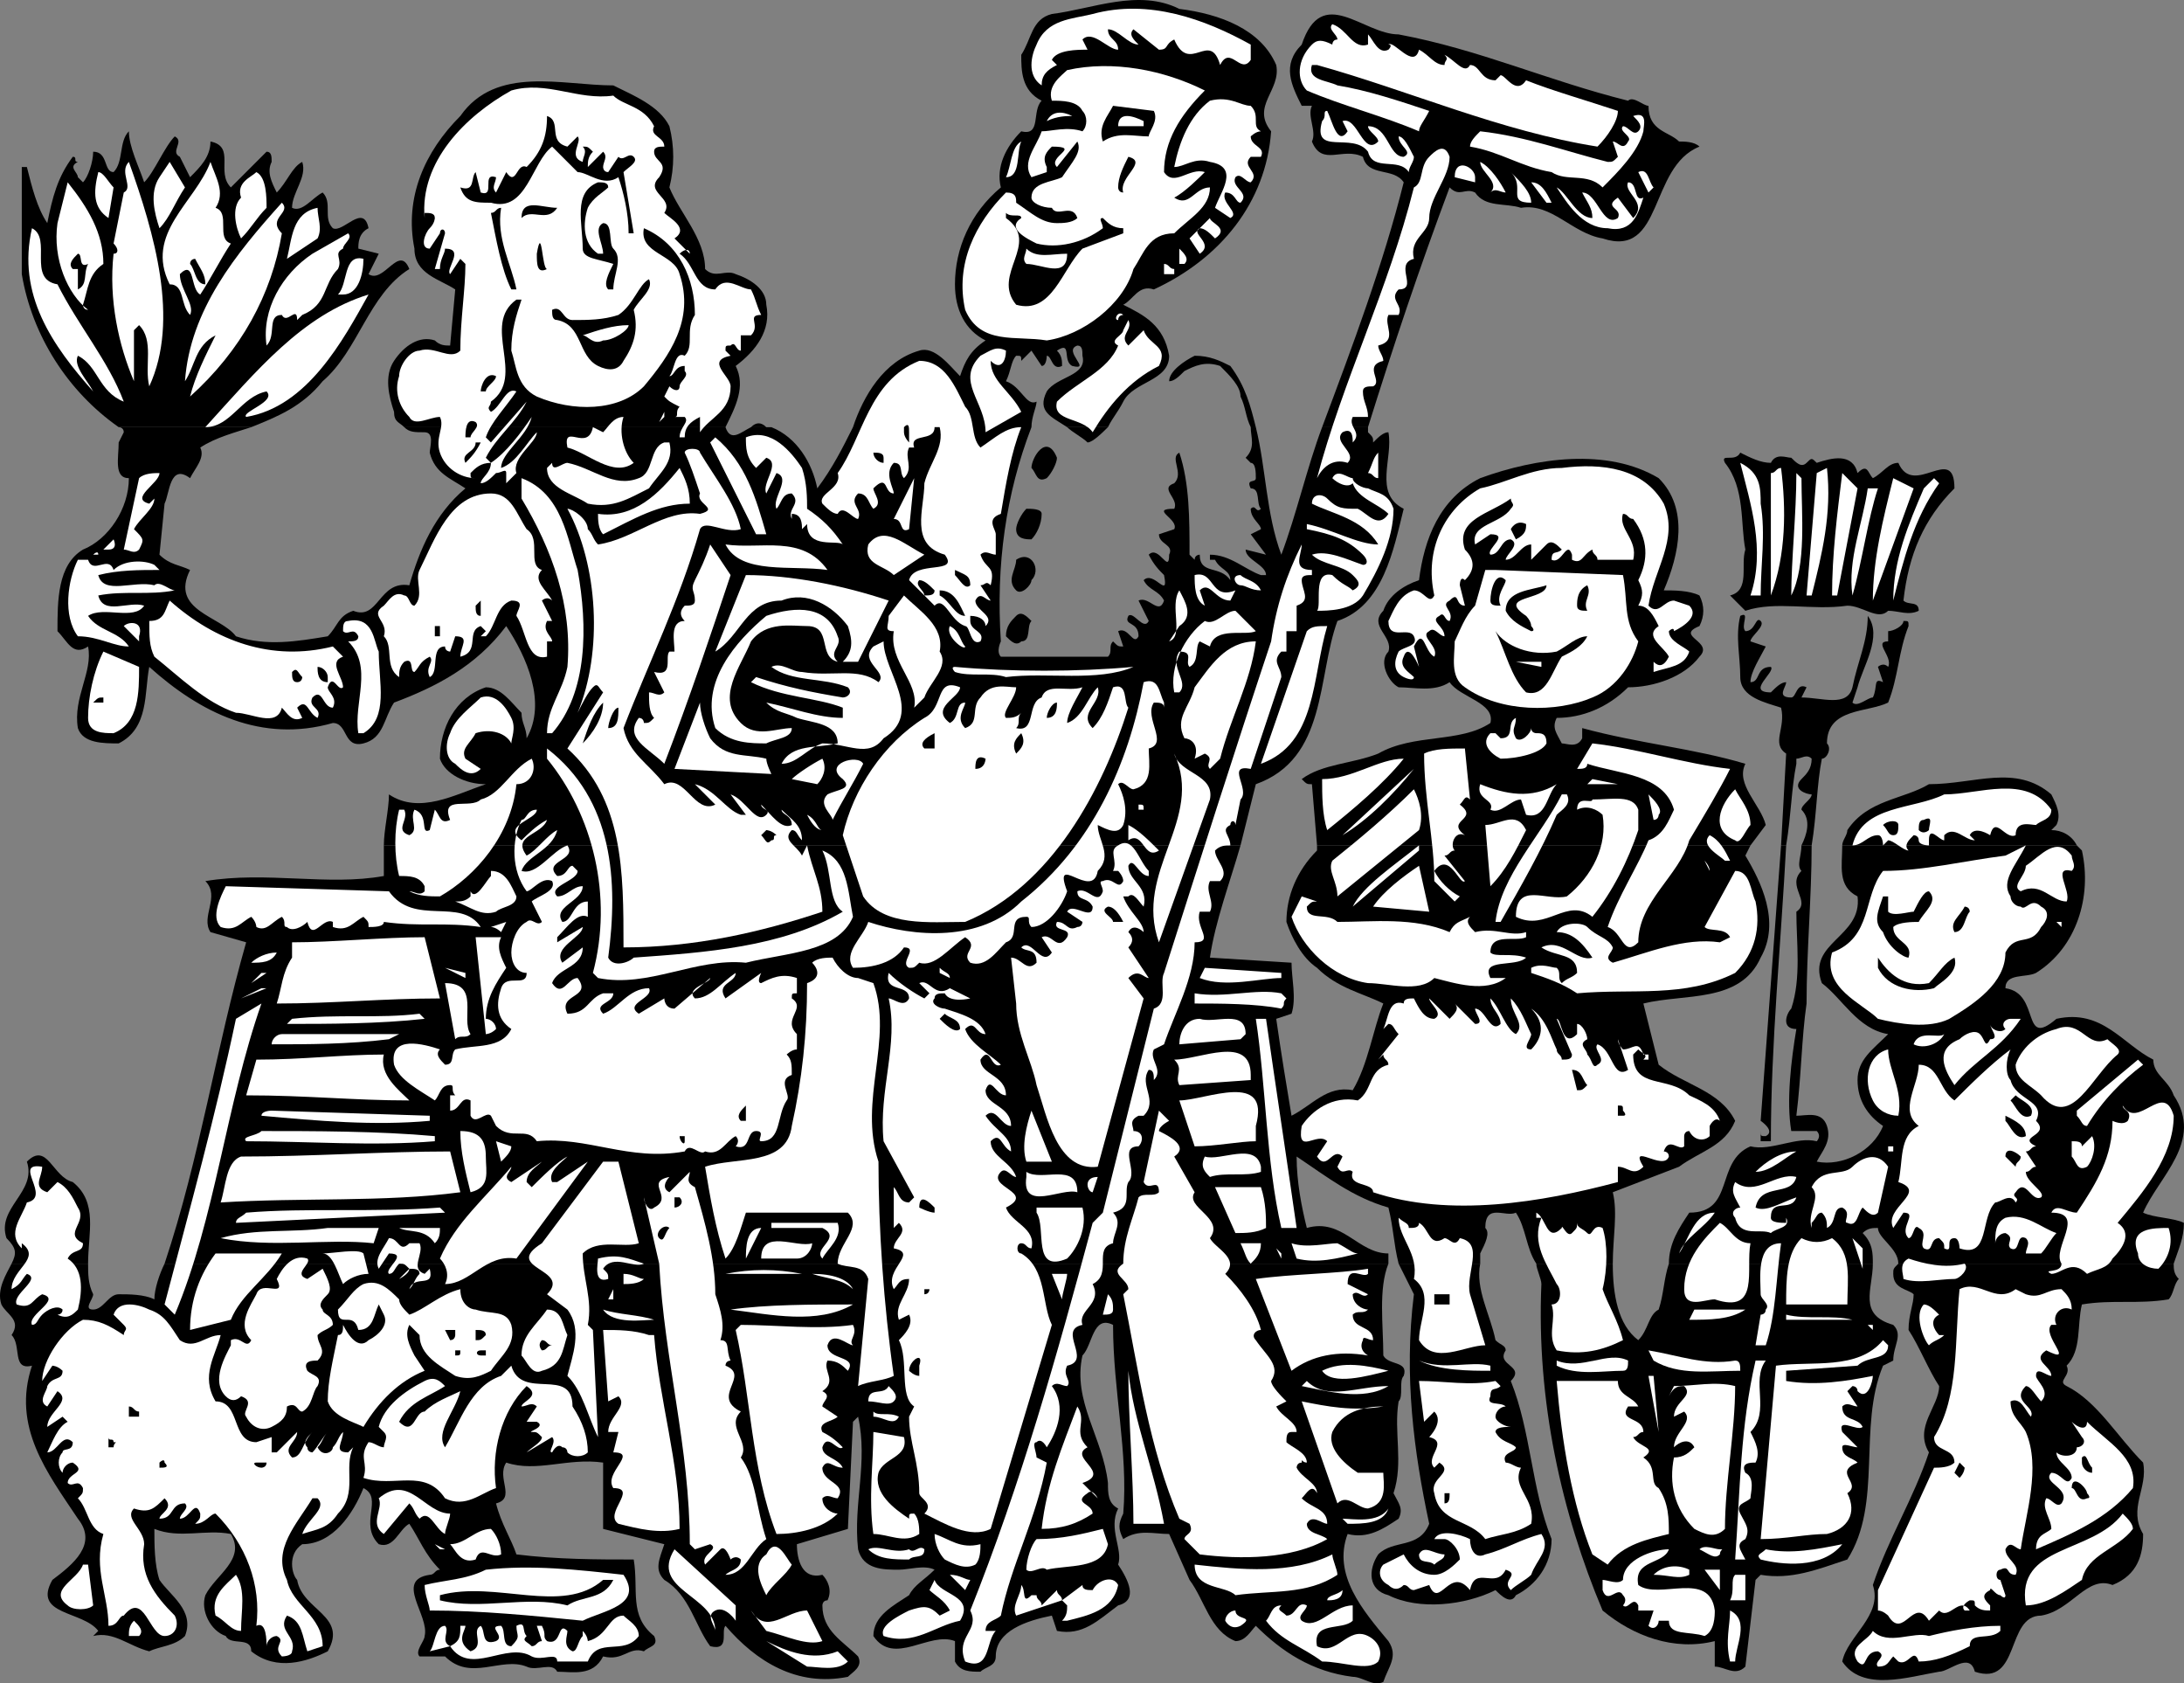 <svg xmlns="http://www.w3.org/2000/svg" width="428.291" height="330.023" version="1.2"><rect width="100%" height="100%" fill="#808080" stroke="none"/><g fill="none" stroke-linecap="square" stroke-linejoin="bevel" font-family="'Sans Serif'" font-size="12.5" font-weight="400"><path fill="#000" d="M272.273 247.743c-2 5-1 12-1 18 1 2 5 1 4 4-1 1 0 4-1 5-1 6 1 12-1 18 1 2 2 3 1 5-3 2-6 4-10 3-3 8 3 15 8 21 2 3 0 5-1 8-2 1-4-1-6-1-8-1-14-5-19-10-1 1-2 3-4 3-5-2-6-8-9-12l-4-9c-3 0-6-1-9 1-1-2-1-3 0-5 1-12-2-24-2-37-4-2-4 4-6 6-2 9 4 16 5 25 0 2 0 4 2 5-2 4 1 8 0 11 2 3 4 7 0 8-4 3-7 6-12 5l-1-3c-5 1-11 3-11 8 0 2-2 2-3 3-2 0-4 0-5-2v-4c-5-2-12 5-16-1 0-4 4-6 7-8 1-2 3-3 5-5-2-1-5 0-7 0-3 0-7 0-8-4-1-9 2-17 0-26l-1 1-1 21-10 3c0 3 1 7 5 6 1 1 2 3 1 5-1 0-1 1-1 1 0 5 4 7 7 10 1 2-1 3-2 4-10 2-18-3-24-10-1 1 1 5-3 4-3-4-4-10-9-13-2-2-1-4 0-7l-12-3v-13c-7-1-13 2-19 0-2 3 2 7-2 8 1 4 3 7 4 10 8 1 16 1 23 1 1 6-1 11 4 15 1 2-1 2-2 3-3-1-4 2-8 1-2 4-6 3-9 3-1-2-4 0-6-1-5-2-11 3-16-2h-5c-1-1 1-3 1-4 1-4-6-11 1-12 1 0 1-1 2-1-3-3-4-6-6-9-2 1-3 5-6 4-4-4 1-9-3-11-2 5-6 11-12 11-3 2-2 6-1 7 1 6 10 7 6 14-4 2-10 4-15 0 0-3-4-1-5-3-3-1-5-5-4-8 2-4 8-7 5-12-5-1-10 1-15-1 0 3 0 7 1 10 2 3 7 6 5 11-2 2-5 2-7 3-4-1-7-4-11-3l1-1c-3-4-13-3-9-10 4-3 9-7 5-12-6-9-13-18-9-30-4 1-2-4-4-6 2-3-1-4-2-6-1-3 1-6 2-8h15c0 2 0 4 1 6 0 1-2 3 0 3s3-3 5-3 5 0 7 1c0-2 1-5 2-7h240"/><path fill="#000" d="M290.273 247.743c-1 5 2 10 3 15 1 1 2 1 2 2-2 3 4 3 1 6 4 10 4 21 8 31 0 5-3 9-7 11-1 2-3 0-4-1-6 3-15 4-21 1-4-1-4-5-2-8 3-3 8-1 10-6-3-14-5-29-3-45l-3-6h16m77 0c0 5-3 10 4 12 2 2 0 4 0 7l-2 1c-5 12 0 27-7 38-6 2-11 4-17 3l-1 1-2 17c-2 2-4 0-6 0v-5c-8 2-16-1-22-6-8-19-13-41-12-64 0-1-1-3-1-4h15c0 6 1 12 5 15 2-2 2-5 4-6 1-3 1-6 2-9h40"/><path fill="#000" d="M426.273 247.743c0 1 0 2 1 3-1 1-1 3-2 4-6 1-11 0-17 1-1 4 0 9-3 12 1 2-2 3 0 4 6 3 10 10 15 15 1 5-3 9 0 14 0 4-1 8-6 10-5-2-8 5-14 6-7 0-4 14-13 11-1-4-5 0-7 0-6 1-15 4-19-2 1-5 8-9 6-15 3-9 8-17 11-26-3-5 2-9 2-13-2-3-4-8-6-11 0-3 1-5 1-7-1-1-4-1-4-4 0-1 0-1 1-2h54m-424 0c1-2 1-3-1-5-2-6 6-9 4-15 4-4 5 3 9 4 5 4 3 10 3 16h-15m30 0c7-21 10-42 16-63l-7-2c-2-3 2-7-1-10 12-2 24 1 35-1v-6h168c-2 7-5 15-6 22l16 1c0 3 1 7 0 10l-3 1c1 7 2 13 3 19 4-2 7-6 12-5 3-5 4-12 6-17-4-2-9-3-13-7-3-2-5-6-6-9 0-5 2-10 6-14v-1h85l-1 2c3 5 7 13 3 20-4 9-15 7-23 9l3 12c5 4 12 5 15 11-2 5-7 6-11 9l-13 5c1 4 0 9 0 14h-15c-2-3-2-7-4-10-2 1-6-2-6 3 1 1 0 3-1 5v2h-16c-1-4-1-7-2-11-7-2-12-6-18-10 0 5 1 10 2 14 7-2 10 5 16 5v2h-240"/><path fill="#000" d="M327.273 247.743c0-4 2-7 4-10 9 0 5-10 12-13 4 1 9-2 13-1 0 0 1-1 0-2h-5c-1-6 0-14 1-20-3 0-2-3-1-4 2-6 1-13 1-19 3-2-2-5 1-8-1-1 0-3 0-5h2c0 10-1 21-1 31-1 7-1 14-2 22 2 0 5-1 6 2s-1 5-2 7c5 1 11-2 13-7-3-2-5-5-5-9s3-6 6-9c-6-1-9-7-13-10-3-8 8-9 7-17-4-2-3-6-3-10h46l1 1c2 9-1 19-9 24-2 1-6 0-6 3 7 1 3 12 10 6 9-2 13 5 19 8 0 3 3 4 4 7 6 9-3 16-6 23 2 1 6 1 8 2 0 3-1 5-2 8h-54c0-3-4-5-4-7-1 0-2 0-3 1 2 2 2 4 2 6h-40"/><path fill="#000" d="M350.273 165.743c-1 19-3 39-3 58h-2v-2c0 1 0 1 1 1 2-1-1-3-1-3l4-54h1m-327-82c-10-7-17-18-19-30v-21h1c1 4 2 8 4 11 1-5 2-9 5-13 1 0 0 1 1 1-2 1 0 2 0 3l1 1c1-1 2-4 2-6 3 0 2 4 4 4 2-2 1-6 3-8 0 3 2 7 3 10 2-2 4-7 6-9 2 1-1 3 1 4l2 4c2-2 4-4 4-7 5 1 1 6 4 9l7-7c1 0 1 1 1 2-1 2 0 4 1 6 2-2 3-5 5-6 1 3-2 6-2 9 2 1 4-2 6-3 2 2 0 5 2 7 2 1 6-5 7 0-2 1-2 3-2 4l4 1-2 4c3 2 6-6 8-1-8 5-10 16-17 22-4 5-9 7-14 9h-26"/><path fill="#000" d="M79.273 83.743c-1-1-2-1-2-3-1-3-2-7 0-10s5-5 8-4c1 1 2 1 3 1l1-11c-3-2-8-3-8-8-2-10 2-19 9-26 7-10 20-6 30-6 4 2 9 4 11 8 1 4 1 8 0 12 2 5 7 10 7 16 2 2 4 0 6 1 3 1 6 3 6 6 1 5-2 9-6 12 2 4 0 8-2 12h-63m68 0c1-1 2-1 3 0h1-4m20 0c2-6 6-13 13-15 3-1 6 3 8 5 1-3 2-5 5-7-4-2-6-6-6-11 0-7 3-14 9-19-1-4 1-8 4-11 4 1 2-4 4-6-4-2-4-6-4-9 2-3 2-7 6-8 8-1 17-5 25-1 8 1 16 4 19 11 1 5-5 8-1 13-1 14-10 25-23 31-3-1-4 2-6 3 4 2 8 4 9 10 0 5-7 5-9 9-1 2-2 3-3 5h-8c-3-2-6-3-4-7 2-3 8-3 7-7 0-1 0-2-1-2-3 1 3 5-1 4-2-1 0-5-3-3 1 1 1 2 1 3-2 1-2-2-3-2 0 0 0 2-1 2l-2-3-2 2c0-1 0-1-1-1-1 1-1 3-2 5 3 1 4 5 6 4 0 1-1 3-1 5h-35m78 0c-1-2-1-4-2-6 0-2-2-4-4-6-3-1-5 0-7 1-1 1-2 2-3 2 0-2 3-4 5-5 3 0 5 1 7 2 3 4 4 8 5 12h-1m14 0c6-16 12-32 16-48-2-3-7-1-8-5-4-2-8 2-10-3 1-2-1-5 0-7h-2c-2-4-4-8 0-12 4-12 12-2 19-2 16 3 29 9 45 13 1-1 3 1 4 1 0 5 4 5 6 7 1 0 3 0 4 1-10 4-7 22-19 18-6-1-10-7-16-6-3-1-7 0-9-3-2-1-3 1-5-1-6 16-11 31-16 47h-9m9 0v1c1 1 1 1 1 2 1-1 2-2 3-2 1 5-3 12 3 15-2 8-4 19-13 22-4 11-2 27-16 32l-3 12h-168c0-3 1-7 1-10 6 4 13 0 19-2-4 0-8-2-9-5 0-6 3-12 9-14 3 0 5 3 7 5 0 2 1 3 1 5 4-7 0-16-4-22-6 8-14 12-22 15-2 3-2 7-6 8s-3-4-6-4c-14 4-26-2-36-11-1 5 0 12-6 15-3 0-7 0-8-3-1-6 3-11 2-16-3 2-4-1-6-3 0-6 0-13 5-16 5-2 9-8 9-14-3 0-2-4-2-7l1-2c0-1-1-1-1-1h26c-3 1-7 2-10 4 1 2-1 4-2 6-4-3-4 3-5 5l-1 10c2 2 4 2 6 3-4 8 6 9 9 13 6 2 12 1 18 0 2-2 2-4 5-5 5 2 5-6 11-5 2-7 5-14 11-19-3-2-6-3-7-7 0-1 1-4-1-4s-3 0-4-1h63c1 3 3 1 5 0h4c5 2 8 7 9 12 3-4 5-8 7-12h35c-5 13-7 27-6 42 0 0-1 2 0 3h21c1-1 0-2 1-3 1 1 1 1 2 1l-1-3c2-1 3 3 4 1 0-3-3-2-2-4 1-1 3 3 4 1l-2-4c2-1 4 3 5 0-1-2-3-2-4-4 2-2 5 4 4-1-1-1-2-2-3-4 2-2 4 4 4 0 1-2-2-2-2-4l3-1c1-2-5-4 0-4 1-2-3-4 0-5 2-2-1-5 1-6 2 6 2 13 2 20l1 1c0-1 1-1 1-1 0 4 4 2 6 5 0-2-2-2-3-4h-1v-1c4 0 7 3 10 4h1c0-2-4-3-4-5l4 1-3-4 2-1c0-1-2-2-2-4 1-1 1 1 2 0-1-1 0-4-2-4-1-2 1-1 1-2s0-3-1-3l-1-1c2-2 1-4 1-6h1c2 8 2 17 5 25 3-8 5-17 8-25h9"/><path fill="#000" d="M217.273 83.743c-1 1-3 3-4 3-1-1-3-2-4-3h8m41 82-1-12c-1 0-1 0-2-1 4-3 10-3 15-5 7-4 16-2 22-6 1-4-6-5-8-8-3 2-7 1-10 1-2-1-4-5-2-7 1-3-4-5-1-8 1-3 4-5 7-6 1-8 4-16 12-20 11-4 25-6 35 0 6 6 4 15 1 22 2 0 5 0 7 1 1 2 1 4 0 6-5 2 3 3 0 6-3 4-9 6-14 6-4 4-9 6-14 6-1 2 0 3 1 5 1 0 3 1 4-1v-2c11 3 22 4 32 7-2 4 3 8 4 12l-3 4h-85m91 0 1-18c-3-2 0-5-1-9-3-1-8-2-8-6s-1-8 0-12c2-1 0 2 1 3 2 0 2-3 3-2s-2 3-2 4l3 1c-1 2-3 5-3 7 2 0 1-3 4-3 1 1-5 5 0 5 1-1 2-2 3-2 0 1-2 3 1 3 1 0 1-3 3-2l-1 2c4 0 9 2 10-2 1-5 3-9 3-14 3 4-1 10-2 14l-1 3c1 1 3-1 4-1 1-2 0-4 2-3l-1-3s1-1 2 0c1-2-3-5 0-5v-2c1 0 3-1 3-2 1 0 1 0 1 1-2 5-2 10-4 15-4 2-12 1-12 8 1 1 0 3-1 3-1 5-1 11-2 17h-2c1-2 2-5 0-7 0-1 2-2 2-3-1 0-4-1-2-3 1-1 2-2 2-4-1-1-2 0-3 0v1c-1 5-1 10-2 16h-1m12 0c0-1 1-2 1-3 4-6 11-6 16-9 9 0 17-4 24 2 1 2 2 4 1 6l-1 1c2 0 4 1 5 3h-46"/><path fill="#fff" d="M245.273 8.743v3c-2 3-4-3-6 1-2-7-6 2-9-5-2 1-1 2-3 2l-5-4c-1 1 0 2 1 3-2 0-4-3-6-3 0 2 2 2 2 4-2 0-5-4-7-2l1 2c-2 0-6 0-7 2l1 1c-2 1-3 2-3 4-3-2-2-6-1-8 2-5 7-5 11-6 11-3 22 1 31 6m23 0v-2c1 1 2 4 4 3 0 0 1-1 0-1 1-1 5 5 6 1 2 1 3 3 5 3 0-1 1-1 0-2 2 1 4 4 5 2 2 0 2 3 5 3l1-1c1 0 3 4 5 1 5 2 12 4 18 6 0 2-2 5-4 7-19-3-37-11-55-16h-1c-1 3 3 3 5 4 6 1 12 3 18 5-1 2-2 3-2 4-7-3-15-5-22-8-2-2-2-6 1-9 1-1 2-1 4 0 0 0 0-1 1-1 0-1-2-2-1-3 3 1 4 5 7 4"/><path fill="#fff" d="M236.273 17.743c-5 5-8 10-8 16 2 3 5-1 8 0-1 1-4 4-6 5 3 2 4-2 7-2 0 4-4 6-7 9-5 0-6 4-8 7-2 7-10 13-17 14-6-1-13 1-16-6-2-9 2-17 8-23 2 0 2 1 2 2 3 2 5 4 8 4 1 0 3 0 4-1-1-3-4 0-5-2-2 0-4-1-4-2 0-3 4-3 6-4 2-3 4-5 3-7l-4 5c-2-2 5-4-1-4-1 1-2 2-1 4v1l-3 1c-2-3 1-6 2-9 2 0 5-1 8 0 1-1 1-3 0-4-1-2-4-2-6-2-1-3 2-5 3-6 9-2 19 0 27 4m-108 7c-1 2 2 2 2 4-1 0-2 0-2 1 0 2 3 2 1 5-3 3 3 4 1 7 1 1 5 3 2 5l3 3c0-1-1-1-2 0 3 2 3 7 7 7 2-3 5 0 7 0 1 2 1 3 2 5-3 0 0 2-2 4h-2v3c-1 0-1-2-2-1-1 0-1 0-1 1l1 1c-5 1 0 4 0 6 0 5-4 6-6 9v-3c-2 1-3 2-3 4h-1c0-2 2-3 1-4h-2c1 0 0-1 1-2-2-1-2-1-3-2l1-2c1 1 2 1 2 0s2-2 1-3v-1c-2 0-2 2-3 2 1-1 1-5 3-4 2-2 0-5 2-8 0-7-3-14-10-17-1 5 6 5 7 9 3 9-2 16-7 22-5 5-14 5-21 2-4-2-4-6-5-9 0-4 1-7 2-10h-1c-7 5 2 15-5 20 0 1-1 1 0 2 2-1 3-5 5-4-2 3-5 6-6 9l1 1 7-8c-2 4-6 7-8 11l1 1c3-2 6-6 8-9-1 4-6 7-6 10 3-1 5-5 7-7 0 2-5 5-4 8l-2 2v-2c0-1-1 0-2 0-1 1-2 2-3 2 0-1 2-2 2-4-2 0-3 1-4 2 0 1 0 1 1 1-3 0-6-2-7-5s1-5 0-7c-2 0-5 2-6 0-2-2-3-5-2-8 0-2 2-5 4-5 3-1 6 2 8 0 0-6 1-12 1-17l-1-1-2 3c-1-1 3-5-1-5 0 1-1 2-1 4h-1l2-7c0-1-1-1-1 0l-2 3c-2 0-1-3 0-4s1-2 1-2c0-1-1-1-2-1v1c-1-11 8-20 17-25 7-2 13 2 20 1 2 2 6 2 8 6"/><path fill="#fff" d="M245.273 20.743c2 2 0 4 2 5-1 0-2 1-2 1 0 2 3 2 2 4h-2c-2 2 2 3 0 5-1 0-2-2-3-1-1 2 3 3 1 5-1 0-1-2-3-2-1 2 3 4 1 5l-3-2c1-3 5-8-1-9-3-1-5 1-7 1 1-5 3-10 7-13 4-1 6 1 8 1"/><path fill="#000" d="M226.273 21.743c1 2-1 4-1 5-3 0-6-1-9 1-1-3 1-5 2-7l8 1"/><path fill="#fff" d="M210.273 22.743c-1 0-3 0-5 1 1-2 3-2 5-1m54 3-1-2c3-1 4 7 7 4 0-1-2-2-2-3 4 0 4 6 7 6 2-1-1-2-1-4 1 0 2 2 3 4 0 1-1 2-1 3-2-3-7 0-8-4-3-4-11 1-9-6 1-1 0-2 1-2 1 2 2 7 4 4m58 0c-1 4-5 8-8 11-3-3-7-1-10-3-6-1-10-4-16-5 0-1 1-2 2-3 9 1 17 4 25 6 1 0 1 0 2-1l-1-3c1 0 2 2 3 0 1-1-2-2-1-3 1 0 2 2 3 1s0-2-1-3c3-1 2 2 2 3"/><path fill="#000" d="m111.273 28.743 2-2c1 1-2 4 1 5 0-1 1-2 0-3 1 0 1 0 2 1-1 1-1 2-1 3l3-3c1 1 0 2 0 3 0 0 0 1 1 1l2-3c1 1 2-1 3 0s-1 2-2 3l2 12h-1c0-4-1-8-2-11-3 2-6-1-8-1l-5-5c-4 3-5 13-12 11-3 0-5 0-6-3 3 1 2-2 3-3l1 4c3 1 0-4 3-3 0 1-1 2 0 3l2-4c2 3 2-2 4-1 3-3 4-6 4-10 3 1 0 5 4 6"/><path fill="#fff" d="M224.273 24.743h-5c0-3 3-2 5-1v1m-24 3c-1 2 0 7-3 7 1-2 1-6 3-7m84 3c0 4-4 8-4 12 0 3-4 4-3 8-4 1 1 6-3 6-2 2 1 3 0 5h-2c-1 2 2 5-2 6 0 1 1 2 1 3-4 1 0 4-2 5-1 0-2 0-2 1 0 2 1 3 1 5h-3c-1 2 2 3 0 5 0-1 0-3-2-2-2 2 3 4 1 6-3-1-5 1-6 3 5-19 14-37 19-57 2-1 1-4 3-6 1-1 3-3 4 0"/><path fill="#000" d="M220.273 37.743c-1 0-1-1-1-1 0-2 1-4 2-6 4 1-2 4-1 7"/><path fill="#fff" d="M36.273 36.743c-2 3-3 6-5 8-1-3-2-7 0-10l2-3 3 5m259 1c-1 0-2-1-3 0 2-2-2-4-2-6 2 1 4 4 5 6m-266 38c-1-4 1-9-2-12l-1 1v10c-3-7-5-16-4-25 1 0 1-1 0-2l2-10c2-1-1-4 1-6 5 14 10 31 4 44"/><path fill="#fff" d="M42.273 40.743c3 1 0 6 3 7-2 3-4 7-6 10-2-1-1-7-4-4 0 3 3 6 2 8-2-2-1-6-4-6-5-10 5-16 8-24 1 3 3 6 1 9m247-6v1l-4-1c0-4 4-2 4 0m-237 6c-2 2-3 4-5 6-1-2-2-6 0-8-1-3 2-4 3-5 2 1 2 5 2 7m272-4-1 1-2-4c2-1 2 2 3 3m-302 0-1 6c-3-2-3-5-2-9 1 0 2 2 3 3m278 3c-5 0-1-3-4-6 2 2 4 4 4 6m-280 12c-3 2-3 5-4 8 0 0 0 1 1 1-4-3-7-10-6-17l2-8c4 5 7 10 7 16m284-12h-1l-3-4c2 0 3 2 4 4"/><path fill="#000" d="M119.273 36.743c-1 1-3 2-4 4-1 3-1 7 2 9h1c0-2-2-5 0-6 2 0 1 4 2 5 2 2 0 5 0 8h-1c-1-1 0-3 1-5-3-1-6-1-6-3 0-5-2-11 3-13 1 0 2 0 2 1"/><path fill="#fff" d="M322.273 38.743c-1 3-2 7-7 6-5 0-8-5-10-8 2 1 4 6 7 6 0-2-1-3-2-5 3 0 4 7 7 5 1-2-3-2 0-4l3 4c3-3-2-5-1-7 2 0 1 4 3 3m-267 7c-2 12-8 23-18 32 1-4 3-8 5-12-4 2-4 6-6 9 1-14 10-25 19-35 2 2-3 3 0 6"/><path fill="#000" d="M109.273 40.743c-2 3-5 0-7 2 0-4 4-2 7-2"/><path fill="#fff" d="M62.273 40.743c0 2 1 4 0 6l-6 4c1-4 1-9 6-10"/><path fill="#000" d="M98.273 40.743c-1 6 2 11 3 16h-1c-2-4-3-10-4-15 1 0 1-1 2-1m102 2c-3 2 1 4 3 5 4 1 9 0 13-3 0-1-1-2 0-2 1 1 2 2 4 2v1l-8 3c-4 4-6 13-13 11-5-6 5-12-2-17v-1c1 1 3 0 3 1"/><path fill="#fff" d="M238.273 46.743c-1-1-2-2-3-2-2 1 3 3 0 5l-2-3 4-4c0 1 4 2 1 4m-227 9c4 8 10 15 13 23-5-2-5-7-9-9-1 2 2 5 3 7-8-9-15-19-12-32 4 2-1 10 5 11m56-7c-2 1 0 2-1 4-3 3-2 7-7 9l-1 1c0-3-2 1-3-1-3 0-1 4-3 6-1-7 3-14 9-18l7-4c1 1-1 2-1 3"/><path fill="#000" d="M107.273 52.743c-2 1-2-1-2-3 1-6 1 3 2 3"/><path fill="#fff" d="M232.273 51.743h-1v-3c1 1 2 2 1 3m-23-2c0 5-5 2-8 2-1-1 0-2 0-3 2 2 5 1 8 1"/><path fill="#000" d="M17.273 51.743c-1 2 0 4-2 5v-4h-1c-1-1 0-2 1-3 1 0 0 3 2 2"/><path fill="#fff" d="M71.273 50.743c0 3-1 7-4 7h-1c2-2 1-8 5-7"/><path fill="#000" d="M40.273 55.743c-2 0-2-3-3-4 0-1 1-1 1-1 1 2 2 3 2 5"/><path fill="#fff" d="M230.273 52.743v1h-2v-2c1 0 1 1 2 1"/><path fill="#000" d="M127.273 54.743c1 2-2 4-3 6 1 4 0 7-2 10-1 2-3 2-5 1-4-2-3-8-8-9-1 0-1-1-1-2 2-1 2 2 4 2 3 0 6 0 9-1 3-2 4-6 6-7"/><path fill="#fff" d="M48.273 81.743c-1-1 6-3 4-5-5 1-7 7-12 7 10-11 19-22 32-26-5 9-12 22-24 24m-14-22v1-1m186 2s-1 0-1 1c-1 0 0-2 1-1m-97 2c0 1-3 3-5 3-2 1-3-1-4-1 3-1 6-2 9-2m98 4 3-3c1 3 5 3 3 7-6 3-10 8-13 13-2-3-8-2-7-6 4-4 10-6 12-11-2-1 1-2 1-3l1-2c1 2-2 3 0 5m-171-2v2-2m147 3c0 2-1 4-3 2 0 4 4 6 6 10l-7 4c0-6-6-10-1-15 2-1 3-2 5-1"/><path fill="#fff" d="M189.273 79.743c2 2 1 6 3 8 3-2 5-4 8-4-2 5-3 11-4 17-3 1-1 3-1 4v4c-1 0-2-1-3 0 1 3 3 2 2 6-1-1-1 0-2 0l2 3c-1 0-2-2-3 0 0 2 4 3 2 5 0-1-1-2-3-2v1c0 2 3 2 2 4-2 1-2-3-3-3-3-1-4-6-6-4l-5-5c1-4 10-1 7-5-7-2-4-9-4-14 1-4 4-7 3-11h-1c0 3-5 1-4 4h-1c-1 2 1 4-1 6-1-1 0-3-2-3-2 2 0 5 0 6-2 0-1-4-4-1 0 1 2 3 0 4-1-1-1-3-3-3-2 2 1 3 0 5-1 0-3-3-4-1-1 0-2-1-3-2-1-2 4-3 3-6 5-7 6-18 16-22 5 0 7 5 9 9"/><path fill="#000" d="M97.273 73.743c0 1-2 2-2 3h-1c0-1 1-4 3-3"/><path fill="#fff" d="m129.273 82.743 1-2v1l-1 1m-5 8c-4 3-9-2-13-3-1-5 4 1 5-4l2 1c1-1 2-3 4-3-1 3 0 7 2 9"/><path fill="#000" d="M93.273 82.743c1 1-1 2-1 3h-1c0-1 0-4 2-3m85 2v2s-1-1-1-2v-1c1-1 1 0 1 1"/><path fill="#fff" d="M157.273 91.743c1 3 1 6 1 8 3 2 5 4 7 7-1-1-7 1-7-4l-1 1c0-1 0-3-2-3v1c-1-2 2-3 0-5-2 0-2 2-3 3-1-2 3-6 0-7l-2 4c-1-2 3-6 0-7l-2 2c-2-2-2-4-2-6 5-2 9 3 11 6m-7 13h-2l-9-18 1-1c6 5 8 12 10 19m-19-18c1 4-2 6-4 9-4 2-7 4-12 3-3-2-8-3-8-7l1-1c0 2 2 0 3 0 5 1 9 5 14 3 3-1 2-6 5-7h1"/><path fill="#000" d="M94.273 86.743c-1 2-2 3-3 4-1-2 2-2 2-4h1m113 3c0 1-1 3-2 4-2 1-2-1-3-2 0-2 3-7 5-2"/><path fill="#fff" d="M137.273 88.743c3 5 7 10 8 15-3 1-7-2-8 0-4 14-10 26-15 39 1 5 5 7 8 11 4-2 6 6 10 4l-4-4c4 1 6 5 9 6h1l-3-4c3 1 5 6 7 4 1-1-1-1-1-2 2 2 4 5 6 4 0-2-2-2-2-3 2 2 4 3 4 6-1-1-1-2-2-2-2 2 1 3 2 5l1-2c1 5 3 8 3 13-12 4-25 7-39 7 0-15 0-29-11-39l7-11c-1-1-1-2-2-1s-2 3-3 5c5-12 4-29-2-40 1 0 4 2 4 4 1 1 1 2 2 3 7-1 13-7 20-6 4-1-1-2 0-4-1-3-2-6-3-8 0-1 3-1 3 0"/><path fill="#000" d="M173.273 89.743v1c-1 0-2-1-2-2 1 0 2 0 2 1"/><path fill="#fff" d="M270.273 93.743c-1 0-1-1-2-1 1-2 1-3 2-4v5"/><path fill="#000" d="M347.273 90.743c1-2 3-1 4-1 1 1 2 2 3 1s1-1 2 0c3-1 7-2 8 2 2-2 2 0 3 1 2-1 3-3 5-3 3 7 11-4 11 5-6 6-9 13-10 22 1 1 3 0 3 2-2 1-4 0-6 0-2 2-5-1-8-1-7 1-14-1-20 1l-3-3c4-1 2-6 3-9-1-5 0-12-4-17-1-2 2 0 3-2 2 1 4 2 6 2"/><path fill="#fff" d="M205.273 90.743v1-1m140 8c1 6 0 12 0 18h-2c3-9 0-18-2-26 4 2 4 5 4 8m-210 0c-6 0-11 3-17 6-1-1-1-3-1-4 7 1 12-4 16-9 1 2 2 4 2 7m191 0c3 7-2 13-3 20 2 2 3-1 5-1l3 1c2 2-1 4-3 5 0-1-1 0-1 0 0 2 3 3 4 4-1 3-4 3-7 4v-2c1 1 2 1 3-1-1-2-5-4-2-6-1-2-2-4-4-4 1-2 1-3 0-5 2-4 2-8-1-12-1 0-1-1-2-1-1 3 3 5 2 9h-7c0-1-1-1-1-2-2 1-2 3-4 2v-1c-1-3-2 2-4 1 0-2 1-1 2-2-1-1-2-2-3-1l-3 3v-3c-2 0-3 3-5 3 0-1 3-3 1-4-2 0-2 3-4 3-1-1 4-4 0-4l-3 2c-1-4 5-4 7-7 1-1 0-1 0-2-4 3-11 4-9 10 2 2 2 4 0 6-1-1-1 1-1 1l1 4c-2 0-1-3-3-1-2 1 1 2 0 4-1 0-1-2-2-1-2 1 1 2 1 4-1 0-2-2-3-1-2 1 2 3 1 5-2-1-2-6-4-2l1 4s-2-5-3-2c-1 2 1 3 2 4 0 1-2 0-2 0-2-1-2-3-1-5 1-1 4-1 3-3s-5 1-5-3c1-2 2-5 5-6 2 0 3 3 4 1-2-9 2-17 9-21 5-1 10-4 16-4 8-1 16 0 20 7m23-7c1 8 1 17-2 25v-24c1 0 1-1 2-1m6 25h-1l2-24 2-1c1 9-1 17-3 25m5 0h-1c0-8 1-16 2-24l3 3-4 21m-329-24c0 2-6 5-2 6l1-1c0 2-3 4-4 6 2 2 2 2 1 4-1 1-2 0-3 0l3-14c1-1 3-1 4-1m237 3c2 1 4 1 5 4 0 6-3 12-6 17-2 3-7 3-9 3 1-1-1-8 3-7 2 2 3 2 4 3 2-1 1-2 0-3-2-2-6-2-8-4 3-1 7 1 10 2 1 0 1-1 0-2-3-3-6-4-11-5v-1c5 1 10 4 14 4-3-5-9-6-13-8 0-2 2-2 3-1 2 2 3 2 6 2 2 1 4 4 6 1-2-2-6-3-7-6-1 1-3 0-4-1 1-2 3 0 4 0 0 1 2 2 3 2m85-2c0 7 1 17-2 23 0-7 1-16 1-24l1 1m-240 18c2 11 2 24-5 32h-1c0-5 3-8 4-13 1-12-3-23-9-33v-4c8 3 9 12 11 18m65-8c-2 1-1-2-3-2l4-8-1 10m189 14c0-8 2-16 4-24l4 2-8 22m13-23c-5 7-7 15-9 23 0-8 3-15 6-22l2-2 1 1m-12 1c-2 6-3 14-5 21-1-7 2-14 3-21h2"/><path fill="#fff" d="M103.273 103.743c3 2 0 7 3 8-2 2 1 4 2 6-1-1-2 0-2 0l2 4h-1c-1 2 1 3 1 4h-1v3c-4 1-4-5-6-8 0-1 2-3-1-3-3 1-3 5-5 7h-1l1-1-1-1c-3 1 0 5-4 6 0-2 2-4-1-4l-1 3s-1 0-1-1c-3 0-1 5-3 6-1-2 1-3 0-4-2 1-2 2-3 3-1 0 0-3-2-2-1 1-1 2-1 3-3-2-1-6-3-8 1-3-3-4 0-6 1-1 2-3 4-2 1 0 1 2 2 2 2-2 0-5 1-7 3-6 6-15 14-15 4 0 5 4 7 7"/><path fill="#000" d="M204.273 100.743c0 2-1 4-2 5-1 0-3 0-3-2 0-1 1-3 2-4 1 0 3 0 3 1m95 2c0 1 0 2-2 3l-1-2s1-2 3-1"/><path fill="#fff" d="m181.273 108.743-6 4c-2-2-6-2-5-6 3-4 7 0 11 2m-160-1h-1l2-2s1 2-1 2m141 4c-7-1-17 1-20-5 7 1 15-2 20 5m95 0v1c-1 0-2 0-2 1 0 2 2 4-1 5v5h-2v4h-1c-2 2 0 3 0 5l-6 18c-5-1 0 4-2 6l-1 5c0-1-1-1-1 0-2 1 0 2 0 4-1 0-2 0-3 1 0 2 3 4 1 6h-2c-1 2 1 4 0 6h-2c-1 3 3 6-1 6 0 7-4 14-6 20l-2 1c-1 2 2 4 0 6 0-1 0-2-1-2-2 3 2 6-1 9h-1c-2 1-1 2-1 3 2 0 2 2 1 3-4 0 0 5-2 7-1 2 1 5-3 6 2 2 0 4 0 6-4 1 0 6-4 8 2 4-3 5-2 8-5 1 2 7-3 8-1 2 1 3 0 4-1 0-2-1-3 0 3 4 1 9-1 12 0 0-1-2-2-1-1 0 0 2 0 3l2 1c-2 11-7 20-9 30-1 1-3 1-3 3h2c-2 2-1 8-6 6-2-5 3-6 1-10 10-25 17-50 24-76l2-2 10-40c3-1 1-5 2-7 7-22 14-44 21-65 1-7 3-13 6-19 0 2-2 5 2 5m-114 1c-4 12-8 24-13 37-3-3-8-5-5-9 1 0 1 1 1 1 1 0 1 0 2-1-1-1-1-3-1-5 1 0 2 1 3 0l-2-4c4 1 2-3 3-4h1c0-2-1-6 2-6-1-1-1-2 0-3 1 0 2 0 2-1 0-2-1-2 0-4s2-4 3-7l4 6m-124-4h-1s1-1 1 0"/><path fill="#000" d="M202.273 113.743c0 1-2 3-3 2-2-2 0-4 0-6 3-2 5 2 3 4"/><path fill="#fff" d="M17.273 109.743c1 3 4-1 5 2 2-2 6-2 8-1l1 1c-4 0-8 0-12 1 1 4 7 1 11 2 1-1 3 1 4 1-5 1-10 0-15 1 1 4 6 1 9 2-2 3-8 0-11 2 2 3 6 3 8 6-3 0-6-2-10-2-3-4-2-11 0-15h2m301 3c1 5 0 9 3 13-1 4-4 9-9 11-7 3-18 3-25-2-3-2-2-6-2-9 1-2 2-5 4-7l2-7h2l25 1"/><path fill="#000" d="M190.273 114.743c-1 1-2-1-3-2v-1c2 1 3 1 3 3"/><path fill="#fff" d="m242.273 115.743-1 2c-3 0-4-4-6-2l1 3c-2-1-2-4-2-6 4-1 3 5 8 3m-68 2-6 12h-3c2-2 2-4 1-7-3-4-8-7-13-5-7 0-8 7-13 10l6-15c9 0 19 2 28 5m73-2c-2 0-3-1-4-1s-2-2 0-2c1 1 3 1 4 3"/><path fill="#000" d="M183.273 115.743c0 1-1 1-2 1 0-1-2-2-1-3 1 0 2 1 3 2m112-2c0 1-2 3-1 5-1 0-2 0-2-1 0-2 1-6 3-4m8 1c0 3-10 2-4 6 0 0 1 1 1 2 0 0 1 1 0 1-2-1-4-2-5-4 0-4 5-4 8-5m8 0c1 2-1 3 0 5-1 0-2 0-2-1s0-3 2-4m-122 6c-2 0-3-3-5-4v-1c3 0 4 3 5 5"/><path fill="#fff" d="m231.273 122.743-2 3c3-1 0-7 2-10 1 2 3 5 0 7m-47 5c2 3-2 6-3 9l-2 2c1-5-5-9-4-15-2 0-1-1-1-3l3-4c3 3 8 6 7 11"/><path fill="#000" d="M94.273 120.743c-1 0-1-1-1-2l1-1v3"/><path fill="#fff" d="m65.273 126.743 2 2c-3 1 0 4 0 6-1 1-2-3-3 0 0 1 2 2 1 4-2 0-2-4-4-2-1 2 2 2 1 4-2-1-2-4-4-2l1 2c-2 1-3-1-4-2-1 4-6 1-9 1-6-2-11-7-16-11-1-2-1-4-1-7 3 0 3-2 4-4 9 8 20 12 32 9m99-2c1 2-2 3 0 5-4-1-1-7-6-7-3 0-8-1-11 3-2 5-7 11-2 16 3 3 7 1 10 1 0 2-3 2-5 3-3 0-7 0-10-3-3-9 4-17 10-22 6-2 12-2 14 4m82-1c-2 1-8-1-9 3l-2-1c-1 1 0 4-2 5-1-1 1-3-2-3-2 3 2 6 0 8h-1c-1-5 2-11 6-14 2 1 4-2 6-2l4 4"/><path fill="#000" d="M202.273 121.743c-1 1 0 4-2 4-1 1-2 0-3-1 0-2 1-3 2-4s2 0 3 1"/><path fill="#fff" d="M74.273 127.743c0 6 2 13-3 16h-1c-1-6 3-13-2-18 1 0 2 0 2-1-1-2-2 0-3-1 0-1 0-2 1-2 5-1 5 4 6 6m-47-3v1l-3-3c1-1 4-1 3 2m162 2c0 1-4-2-3-4 2 1 2 3 3 4"/><path fill="#000" d="M86.273 122.743v2h-1v-2h1"/><path fill="#fff" d="M260.273 122.743c-3 10-2 23-13 27l9-26c1-1 2-1 4-1"/><path fill="#000" d="M305.273 127.743c2-1 4-3 6-3-1 2-3 3-5 4-2 3-3 8-7 7-3-3-4-8-6-12 2 3 7 5 12 4"/><path fill="#fff" d="M173.273 144.743c-3 4-7 1-12 1-3 1-5 4-8 4 2-4 7-3 11-4 0-4-5-4-8-5-2-1-4-1-6-3 5 1 10 3 15 3v-2c-5-2-12-2-18-5l1-1c6 2 11 3 17 4 1 0 2-1 1-2-5-2-11-1-15-4 2-1 4 1 6 1 6 1 11-1 15 2 2-2-4-4-1-7l2-1c0 6 8 14 0 19m73-19c-1 8-5 15-7 23l-2 2c-1-1 1-2-1-3l-2 1c1-3-1-4-2-4-2-4 1-6 2-10 3-4 6-9 12-9m-219 5c0 5 0 11-5 13-2 0-5 0-5-3 0-4 1-9 3-13l7 3m275 0-5-1h5v1m-80 0c-7 3-17 1-25 2-3-1-7 0-10-1 0 0-1-1 0-1 11 1 24 1 35 0"/><path fill="#000" d="M64.273 132.743v1c-2 0-2-2-2-3 1 0 2 1 2 2m-5 0s0 1-1 1-1-1-1-2c1-1 1 0 2 1"/><path fill="#fff" d="M228.273 137.743v1c0-1-1-1-2-1-2 3 3 8-1 9 0 3 1 7-3 8-1 0-2-2-3-1 1 2 2 5 1 8-1 2-3 1-5 0 0 3 3 6 0 9-1 6-9-4-6 4-1 3-4 7-7 7-1-1 0-2-1-2-4 0-1 4-4 5-2 2-4 5-7 4-2-2 2-3-1-5-3 2-6 6-9 5-1 1-1 1-2 1-2-1 2-4-1-4-2 3-6 4-10 4-2-3 2-6 3-9 9 3 22 4 30-4 14-11 21-27 24-43 3-1 3 2 4 4"/><path fill="#fff" d="M188.273 134.743c0 2-6 4-2 7 2-1 1-4 3-4 0 1-2 3 0 5 3-1 1-4 3-6 2-3 5-2 7-2 0 2-3 5-2 6 1 0 2 0 3-1-1 1 0 2-1 3 4 1 2-5 5-6 1-3 5-1 8-2-1 2-3 5-3 7 3-1 4-5 6-7 1 3-4 5-1 8 2-2 3-5 4-8 3-1 2 3 3 4-5 16-15 35-32 42-7 0-16 1-20-5l-4-12c2-9 8-18 16-23 4-2 2-8 7-6"/><path fill="#000" d="M20.273 136.743v1h-2c1-1 1-1 2-1"/><path fill="#fff" d="M100.273 140.743c1 2 0 4 0 5-1-2-4-3-7-2-1 2-3 3-2 5l3 2c-2 2-4 0-5-1-2-1-2-4-1-6 1-3 4-5 6-7 3-1 5 2 6 4"/><path fill="#000" d="M118.273 137.743c0 3-2 6-4 8 1-3 2-6 4-8"/><path fill="#fff" d="M139.273 144.743c3 4 7 3 11 4 0 1 1 3 1 3l-19-1 5-13c0 2 1 5 2 7"/><path fill="#000" d="M207.273 137.743c0 1 0 3-2 3 0-1 1-3 2-3m-86 1c0 2 0 4-2 4 0-1 1-4 2-4"/><path fill="#fff" d="M297.273 144.743c1 1 3-1 3-2 0 1 1 1 1 1 1 0 2 0 2 2-1 2-6 3-9 3-2-1-4-3-2-5h1l1 1c3 0 1-3 3-4 0 2-1 2 0 4m-68-1v-2 2"/><path fill="#000" d="M183.273 146.743h-2c-1-1 0-2 2-3v3m17-3c1 2 0 3-1 4-1-2 0-3 1-4"/><path fill="#fff" d="M339.273 150.743c-2 4-5 9-8 14-2 7-10 12-10 20-3 3-3-2-6-3 2-6 6-12 8-17 3-1 4-4 5-6-2-7-11-7-17-9 0 1-1 1-2 1l3-5c9 1 18 4 27 5m-51 6c-1-1-1 0-2 1 4 3-3 3 1 6-2-1-3 2-2 3-1 0-1 1-2 1l4 5c-1 1-3-6-6-2 1 2 3 4 5 5l-1 1-4-4c0-8-2-16-2-25 2-1 5-1 8-1l1 10m-169 31c1 2 4 1 5 0 14-1 29-2 41-9-3-2-2-8-4-12 5 2 5 8 6 13-3 7-13 7-21 9-10-1-19 5-29 3l-1-1c4-15 0-31-9-42v-2c13 10 14 26 12 41m118-31-10 28c-5-14 9-24 3-37 1 4 8 4 7 9m-136-3c-1 10-8 18-15 22-2 0-4 0-6-1 1 0 2 1 3 0v-1c-1-2-3-2-5-2-1-4-1-9 0-13h1c1 2-2 4 1 5 2-1 0-3 1-5 3 1 1 5 3 4l1-4c1 1 1 3 3 2-2-5 4-2 6-4 4-1 6-6 10-8 1 2 0 5-3 5"/><path fill="#000" d="M193.273 148.743s0 2-2 2c0-1 0-3 2-2"/><path fill="#fff" d="M161.273 148.743c1 2 0 4-1 5l-5-1c1-1 4-3 6-4m114 0c-4 5-10 10-15 14-1-3-1-7-1-10 6 0 11-4 16-4m-106 1c-2 4-4 7-6 11 0-1-3-3-1-5 2-1 5-1 3-3-4-3 3-5 4-3m108 1c-4 5-9 10-14 13l14-13m34 3 1-1 5 1h-6m-6 0c-2 2-2 7-6 6l-1-3c-2 0-4 3-6 2 1-2-3-2-2-5 5 2 10 3 15 0m38 8c-1 1-2 4-3 3-5-2-3-7 0-10 1 2 3 4 3 7m59-3c0 2-2 2-3 3-1 0-4-1-4 2-2 1-4-4-5 0 0 0-3-2-4 0l1 1c-2 0-4-3-6-1v1c-1 0-3-3-3 0v1s-2 0-2-1-1-1-1-1c-1 1-2 2-1 3-1 0-3-2-4-2l-1 1s0-2-1-2c-2 0-3 2-5 2 2-8 12-7 18-10 7 0 16-4 21 3m-124 4-16 13c0-3-2-5-1-7 5-4 11-9 16-14 1 2 2 5 1 8m27-3c-3 7-7 14-11 21h-1c1-9 9-17 13-25h1c1 2-1 3-2 4m20 0s0 1-1 1l-1-5c1 1 3 3 2 4m-4-1v4c-2 6-5 12-9 17-5-4-9 3-15 0 0-7 6-3 10-4 5-4 8-10 7-16-1-1-3-2-5-1 0-3 3-1 3-2 4 0 8-1 9 2m-97 0h-1v-1c1 0 1 0 1 1m-119 0c0 2-7 3-3 6 1-1 3-3 5-4-1 3-7 3-4 7 2-1 4-4 6-5-1 4-6 5-7 8 3 1 6-4 9-5 2 3-5 3-2 6 2 0 2-2 3-2l1 1c0 2-6 3-4 5 2 0 3-2 5-2 0 3-6 4-4 7 2 0 2-4 5-4v3c-2-1-4 2-6 4v1l5-3c0 2-6 4-4 7l4-3c0 4-5 4-6 7 2 3 3-1 5-1 3 4-4 3-2 7 4 0 4-3 7-4h2c0 2-4 2-2 4 3-1 5-5 9-5 1 2-5 3-2 5l5-3s0 2 2 2l7-6c0 1-5 2-3 4 3 0 5-3 8-5 0 2-4 2-2 5l7-5s-1 2 0 2c2-1 4-2 7-1v3c-1 0-1 0-1 1 3 2-2 4 1 7v3c-1 0-2 1-2 1 1 1 1 2 1 4-3 1 0 4-1 5-2 3-1 8-5 8-1 0 1-2-1-2s-1 4-4 3c0 0 1-1 0-2-2 1-3 4-6 3-1 1-3-2-4 0-11 2-19-3-29-2-2-3-5 0-8-3l-1-2c-1-1-3 2-4 0v-3c-2-1-2 2-4 2v-3h1c-1-1 0-2-1-2-2 0-2 2-3 3-3-2-7-4-8-7-1-6 6-4 9-3-1 1 0 2 1 3 2 0 1-2 2-3 4-1 9 0 11-4-3-2-3-5-2-8s5 0 5-3c-2 0-3-2-3-4s1-5 3-6c1-1 2 1 3 0l-2-4c1-1 5-2 4-4-2-1-4 2-5 2-3-4-3-10-1-14 1 0 1-2 3-2m56 4c-1 0-2-1-3-3 2 1 2 3 3 3m138 0c-2 4-4 8-7 11l-1-12c3 0 6-3 8 1"/><path fill="#000" d="M378.273 162.743s-1 1-2 0c0-1 0-2 1-2 2-1 1 1 1 2m-6-1c0 1 0 2-1 2s-1-1-2-2c1-1 3-1 3 0"/><path fill="#fff" d="M227.273 166.743c-3 2-3-4-6-2v-3c2 1 4 3 6 5"/><path fill="#000" d="M152.273 163.743c-1 0 0 1-1 1-1 1-1 0-2-1l1-1s1 0 2 1"/><path fill="#fff" d="M339.273 168.743h-1c-1-1-5-3-3-5 2 1 3 3 4 5m-114 2v1c-2 0-3-4-4-2 0 3 4 4 3 8-1-1-2-3-3-2h-1c1 3 4 5 4 7 0 0-2-2-3 0 1 1 1 2 0 3l4 6c-1 0-2-2-4 0l3 4-9 33c-8 1-10-10-12-16-1-5-4-10-4-16l-1-9c2 0 3 3 5 1 0-3-2-2-3-3 2-2 4 4 6 1l-2-3c2-1 3 3 5 0 1-2-3-1-2-3 2 0 2 2 4 1 1 0 1-1 1-1l-3-2c1-2 5 2 5-1-1-2-3-1-3-3 2-1 4 3 5 0 0-1-1-2 0-2 2-1 3 2 4 0 0-1-1-2-1-2h-1c1-2-1-4 1-5 3-2 4 3 6 5m53-4-13 11c2-4 8-8 13-12v1m128 1c0 1 1 2 0 3-4-1 0 4-1 6-3 0-5-4-9-2-2-1 1-3 1-5 3-2 6-6 9-2"/><path fill="#fff" d="M394.273 175.743c0 1 1 2 2 2 1 1 2-2 4 0 2 1 1 3 0 4-2 4-5 1-7 5 0 6-6 10-11 13-4 2-10 1-14 0-3-3-11-6-9-13 8-3 6-11 10-16 8 0 16-2 24-3l4-2c-2 4-5 7-3 10m-59-5-1-2s1 1 1 2m-55 8-11-1c2-3 6-6 9-8l2 9m54-3-3-6 3 6m10 1c1 5 0 10-4 14-10 5-20 3-31 4-3-2-6-3-9-4v-1c2-1 4 0 5 0 1 1 0 2 1 3 1-1 2-1 3-2 0-4-4-3-7-5 4-2 7 3 10 2-2-3-4-5-7-5 1-2 5-2 6-1 2 2 4 2 5 4 0 1-2 2 0 3 7-2 14-5 21-4l2-1c-1-2-4-1-5-2l6-11c3 0 3 4 4 6m-243-1c0 2-3 2-4 3-3 1-5-1-8-2 1 0 2 0 3-1v-1c1 2 3-2 4-3v-1c3 0 4 3 5 5m156-2h1-1m-181 1c5 7 14 1 18 7-7-1-12 0-19-1 0 1-2 1-3 1 0-1 0-1-1-2-2 1-3 3-6 2v-1c-2-1-4 4-5 0-1 1-3 2-4 1-1 0 0-1-1-2-2 1-3 3-5 2 0 0 0-1-1-2-2 1-3 3-6 2-2-2 0-6 1-8l32 1"/><path fill="#000" d="M378.273 174.743c2 2-1 4-2 6-1 0-4 0-5 1 0 3 4 3 3 6-1 0-4-2-5-5-2-2-1-4 0-7h1v3c1 1 4 0 5 0 1-2 2-4 3-4"/><path fill="#fff" d="M258.273 176.743c-1 0-1 0-2 1 0 3 4 1 6 3 7 0 15-1 22 2 1-2 2-2 4-3-1 1 0 2 1 3 4-1 7 1 10 0v1c-2 1-7-1-7 3 1 1 4 0 7 1-2 2-9 0-7 4h3c-4 3-10 1-14 0-3 3-9 1-13 1-7-1-13-7-15-13l2-4 3 1"/><path fill="#000" d="M220.273 180.743h-2c0-1-3-2-1-3 1 0 2 1 3 3m166-2c-1 1-1 4-3 4-1-2 1-3 2-5 0 0 1 0 1 1"/><path fill="#fff" d="M98.273 182.743s-1-1-2-1l3-1-1 2m306-2v1l-1-1h1m-321 3 3 12c-11 0-21 1-32 1 1-3 1-6 3-9v-3c8 0 18-1 26-1m16 6c-2 3-4 6-4 10 1 0 2 1 2 2-1 1-2 1-2 1l-2-19h5c-1 2 0 4 1 6m-11-4h2-2m-34 1c-1 2-3 2-5 2 1-1 3-2 5-2m114 5 3 1c4 11-3 23 1 35 0 13 1 28 3 42-2 1-5 1-7 2l2-21c-1-3-4-2-6-3 0-4 5-7 2-10h-20c-1 3-2 7-4 9-2-6-3-12-4-18 6-2 16 0 17-8 2-9 3-18 3-28 3-1 2-3 1-4 1-1 3-1 4-1 1 2 3 4 5 4"/><path fill="#000" d="M378.273 192.743c2-2 3-4 5-5 1 3-3 5-4 6-4 1-9 0-11-4v-2c2 3 5 6 10 5"/><path fill="#fff" d="m91.273 191.743-4-2 4 1v1m95 0-2-1v-1c1 1 2 1 2 2m65 0c-4 0-11 2-16 0l1-2 15 1v1m-202 1 2-2h1l-3 2m132 3 1-1-2-2c2-1 3 3 6 1l4 2s-4 1-5-1c-1 0-2 0-2 1-1 1 1 2 2 2 3 1 7 2 8 5-2 0-2-3-4-1 1 3 5 5 7 7-2 1-2-4-4-1 0 3 5 3 5 7-2 0-3-4-4-1 0 3 5 3 5 7-2 0-3-4-5-2 2 3 5 4 5 7-2-1-2-4-4-2 0 3 4 4 5 7-1 0-2-2-3-1-3 3 7 4 1 7 1 3 6 4 5 8-1 0-1-1-2-1s-1 2 0 2c5 3 4 10 6 14l-12 40c-4 2-9-1-13-3 2-2-1-3-1-4 0-6-2-10-2-15l1-2c-3-2-1-9-3-13 1-1 3-3 2-5l-2 1c-1-3 2-5 2-8-2 0-2 1-3 2-2-4 5-7 0-8 0-2 3-3 1-5l-1 1v-8c1 1 1 3 3 3l1-1-6-11c-1-10 3-19 1-28 1 0 3 2 4 0 0-3-5-1-4-5 2 2 5 4 7 5m-89 7c-1 1-2 0-3 1l-2-11c7 0 3 7 5 10m-45-7 4-2h1l-5 2m205 0c-1 1 0 1-1 2-5-1-12-1-17-1v-2c6 1 12-1 17 0l1 1m32 4c1-1 2-2 1-3l4 4c2 0 0-2 0-3 2 0 3 5 5 3 0-2-2-3-2-5 2 2 3 6 5 7 2-2-1-4-1-7 2 2 3 5 4 7 0 1-2 3 0 3 2-2 3-5 0-8 3 2 4 6 5 8 0 1 1 1 1 2 1 0 2 0 2-1l-3-7c1 0 1 6 4 3v-2c1 0 2 2 2 3-2 1 0 2 0 3 1 1 1 3 2 2 2-1-1-3 0-4 3 1 3 7 6 5l-2-6c0 1 1 2 1 2 2 0 3-2 4 1h1v1h-1c1-1 0-1-1-2l-1 1c0 7 7 4 11 8 2 1 5 2 6 5-1-1-2 1-2 1v2c-1 1-3 1-4-1-1 0-1 1-1 1v2c-1 1-3-2-4 1 0 0 1 0 1 1-1 3-8-3-5 2-2 2-3 0-5 0v3c-15 4-33 7-48 2 0-2-5-1-4-4-1-1-2 1-3-1l1-2c-2-2-3 3-5 0l2-3c-2-2-6 3-5-3 2-3 6-6 11-5 3-2 2-6 6-7 0-1-1-1-1-2l-1 1 4-5c-1-1-1-2-2-2l-1 1c1-2 1-6 4-5 0-1 1-1 2-1 1 2 2 4 4 4 2-1-1-3-1-4l4 4m-250 58-2-2c5-19 10-37 14-56l5-3c-7 20-9 42-17 61m49-58c-9 1-19 1-27 1l1-1c9-1 17 0 25-1l1 1"/><path fill="#000" d="M188.273 201.743c-1 1-3-1-4-2l1-1c1 1 3 1 3 3"/><path fill="#fff" d="m244.273 202.743-1 1-12 1c0-2 1-5 4-5 3 1 9-2 9 3m4-3c2 14 4 27 6 41h-3c-3-13-3-28-5-41h2m148 0c-4 6-9 8-13 13-2-3-4-7 1-9 1-1 3-2 4-1s1 3 2 1c2 0 0-2 0-3 0 1 2 2 3 1-1-1 0-2 1-2h2m17 4c1 1 3 2 2 3-5 4-9 15-15 8-2-2-5-3-5-6 1-3 4-6 8-7 5-2 6 4 10 2m-335-1-2 1c-8 1-16 1-23 1 0-1 1-2 2-2h23m303 0c-1 2-4 3-6 2 1-3 5-1 6-2m-11 3c0 4 3 8 2 13-2 0-4-1-5-3-2-4-1-9 3-10"/><path fill="#fff" d="M394.273 211.743c1 4 7 4 5 8 3 3-4 3 0 5-1 0-1 1-2 1l2 3c-1 0-1 1-2 1 0 2 4 4 3 5-2 1-3-4-5-1-1 1 1 1 0 2-1-2-3 0-4 0-3 3-1 11-7 9 0 0 0-2-1-2-2 0 0 3-2 2 0-1 0-1-1-2-2 0-1 3-3 2-1-1 1-3-1-4-1-1-1 2-2 2-2-2 2-5-1-5l-2 3c-2-4 7-7 1-9 1-4 0-9 4-11-4-3 0-8 0-12 4 0 4 5 7 7 3-3 7-7 11-10-1 2-1 5 0 6m-319-5c-1 4 3 7 5 9-11 0-20-1-32-1l2-7c9 0 17-1 25-1m170 4v1l-14 1c-1-2 1-3-1-5 5 0 15-5 15 3m175-2c-4 3-8 7-11 12-1 0-1-1-2-2v-1l12-10 1 1"/><path fill="#000" d="M311.273 212.743c-1 1-1 1-2 1l-1-4c2 0 2 2 3 3m87 6c-2 1-3-2-4-3l1-1c1 1 4 2 3 4"/><path fill="#fff" d="M246.273 220.743v3c-3 0-8 1-12 1l-3-9c5 0 18-6 15 5m180-2c0 8-6 15-11 21 3 2 1 5-1 7-1 2-3 2-5 3-3-3-5 0-7 0-2-1 2 0 2-2-2-3 5-10-2-10 1-2 3 0 5 0 4-6 7-11 7-18 0 0 2 1 3 0 1-2-1-2-1-3 3 5 8-5 10 2"/><path fill="#000" d="M146.273 219.743h-1c-1-1 0-2 1-3v3m172-2s1 1 0 1h-1v-2c1 0 1 0 1 1"/><path fill="#fff" d="M84.273 218.743v1c-11 1-22 0-33-1 0-1 2-1 2-1l31 1m145 1s-2 1-2 2c2 1 6 3 3 5l4 7c-2 3 6 5 3 9 1 2 6 4 3 7 3 3 6 7 7 11-1 0-2 1-1 2 2 3 5 5 3 8 0 1 2 3 3 4l-2 1c1 2 4 3 4 5h-1c-1 0-1 1-1 2 1 1 4 2 4 4-1 0-1-1-1 0-1 0-1 1-1 1 1 2 4 3 4 5-1-2-2 0-3 1 2 2 5 2 5 5-1 0-3-2-4 0 0 2 3 2 4 3-7 4-17 4-25 3l-3-3c0-1 2-1 1-3l-2-1c-6-14-8-29-11-44l1-1c0-2-4-3-1-5 0-5 2-9 3-13 1-1 3 0 4-1 0-3-2 0-3-2l3-14 2 2m-28 8c-1-3 0-7 1-10l4 10h-5"/><path fill="#000" d="M397.273 222.743c-2 1-3-2-4-3v-1c2 1 4 2 4 4"/><path fill="#fff" d="M85.273 222.743v1c-12 1-25 0-37 0-1-1 2-1 3-2 10 0 23 0 34 1m10 4c0 3 1 6-3 7-1-4-2-8-2-12 4 0 5 2 5 5"/><path fill="#000" d="M134.273 223.743c0 1-1 0-1-1h1v1"/><path fill="#fff" d="M409.273 228.743c-2 1-2-1-3-2v-3c1 0 2 0 2 1l2-2c1 2 0 5-1 6m-309-4c0 1-1 2-2 3l-1-4 3 1m271 1h-1v-1h1v1"/><path fill="#000" d="M396.273 226.743c0 1-1 1-1 2l-2-2c0-2 2-1 3 0"/><path fill="#fff" d="M90.273 233.743c-15 2-31 1-47 2 1-3 1-8 4-9 14 0 28-1 41-1l2 8m157-5v1c-3 1-7 0-10 1-1-1-2-2-1-4 3 1 10-3 11 2m105-3c-2 1-5 4-8 4 2-2 5-4 8-4m16 12c-1 1-2 0-3-1-1 1-1 4-3 3-1 0 1-2-1-3-2 0-1 3-3 4 0-1 0-2-1-3-1 0-1 1-2 2v1c-1-3 2-6 0-8 2-4 6-2 8-4s5-3 7 0l-2 9m-257-11c-1 1-4 3-3 5h1l6-4-14 19c-6-1-9 5-14 5 1-2 0-4-1-5 3-7 9-12 14-18 0 1-2 2 0 3l6-4c-1 1-3 2-3 4l1 1c2-2 5-5 7-6m14 17c-3 1-8-1-11 2 0 5 2 9 1 14l1 1 1 21c-2-4-3-9-6-12 1-4 3-9 0-13l-4-3c5-5-9-5-1-10l12-16h3l4 16m-117-15c0 2-2 4 1 5l2-2c2 1 3 3 4 5 2 3-3 5 1 7 0 2-2 1-3 3 3 2 3 6 2 10-1 1-2 2-4 1 0 0 1 0 1-1-1-1-3 0-4 1s-1 2-2 2c-1-2 6-5 2-6-2 1-2 3-5 2-1-2 5-5 2-6-1 1-1 2-3 3 0-4 6-6 2-9v1c-3-3 0-6 1-9 5-1-3-8 3-7m128 4c2 7 4 14 4 21 1 3 2 6 1 9 2 0 1 2 2 4 0 0-1 0-1 1 5 2-3 6 3 9-3 3 2 6 0 9 3 4 3 10 5 16-3 2-4 7-8 7 1-1 3-1 3-3-1-1-2 0-2 0s-1-3-2-2l-3 3c-1-2 3-3 1-4l-3 1-1-1c0-19-5-36-6-55l-3-13c0 1 1 3 2 2 4-2-2-5 3-6 0 0-2 2 0 3l4-4c0 1-1 2 1 3m75 1c-3-1-11 4-10-3v-1c3 2 10-2 10 4m141-3c-1 4-7 1-8 6 2 1 5-1 8-2-1 3-5 0-5 4 0 1 2 1 3 1v-1c1 2-2 2-3 3-2-1-6 1-7-3-1-1 0-2 1-2-1-2-2-3-1-5 4 3 8-2 12-1m-138 3c-1 0-2-3 1-3l-1 3m33-1c1 3 1 6 1 8-2 1-4 1-6 1l-4-9h9"/><path fill="#000" d="M133.273 234.743c1 1 0 2-1 2v-2h1m50 2v1c-1 0-3-1-3-1 0-3 2-1 3 0"/><path fill="#fff" d="m87.273 237.743-41 2c0-1 1-1 2-2 12-1 25 0 38-1l1 1m125-1c1 4-1 8-3 10-7 3-4-6-6-9v-1h9m124 1c-2 3-6 5-7 8 2-3 3-8 7-8m-30 3c0-1 1 2 2 1s1-1 1-2c0 1 1 1 2 2s1-2 3-1c1 3 1 8 0 12 1 3 3 6 4 10-4 2-8 3-13 2-2-3 0-6-1-9 2 0 2-3 1-4-2-4-5-8-3-13h-1v-1c2 1 2 6 5 3m-30 0c1 0 2 0 2-1 2 1 2 5 5 3 1 0 2 2 3 0 5 1 1 7 2 11l3 10c-4 0-10 4-13-1 0-4 3-9-1-12 1-5-3-8-3-12 1 1 2 1 2 2m127 1c-1 1-2 3-3 4h-3c0-1 1-2 0-3-2-1-1 3-3 2-1-1 1-2-1-3-1 0-2 1-2 2 0-2 0-4 2-5 4-1 7 2 10 3m-239-2c1 3-2 5-3 7-2-2 4-4 0-6h-10v-1h13m179 4c-1 5 2 14-7 11-2 0-6 2-6-2 0-6 4-10 7-13 2 1 3 4 6 4m-194-3-3 6c0-2 0-6 3-6"/><path fill="#000" d="M131.273 240.743c-1 1-1 3-2 2s1-3 2-2"/><path fill="#fff" d="M425.273 240.743c1 3 0 6-2 8-2 0-4-1-4-3-2-5 3-5 6-5m-352 3c-9-1-20 1-30-1 7-2 14-1 21-2h10l-1 3m13-3c0 1 0 2-1 3-2-3-5-2-7-3h8m273 2c4 3 3 8 3 13h-12c0-5 0-10 3-13 2 1 4 1 6 0m-279 1h2c1 2-2 5 1 6l1-1c1 4-3 1-4 4 1-1 1-2 2-3 0-1-1-1-2-1l-2 2s2-1 2-2c-1-1-1-1-2-1-1 1-1 2-2 2-1-1 4-4 0-4l-2 3c-1-2 1-4 2-6 2 0 2 3 4 1m285 5-2-6 2 2v4m-206-5c0 1-1 3-3 3h-7c0-6 7-2 10-3m103 0c2 1 3 2 4 2-4 1-8 2-12 1l-1-3c3 1 7 0 9 0m-15 0c0 2-1 3-2 4-1-1-1-2-2-4h4m102 0c-1 7-1 14-3 20h-2l1-6s1 0 1-1c1-1-1-2-1-3 0-3-1-10 4-10m-98 3-1-2 1 1v1m-180-1 1 4c-2 0-4 1-5 2-1-2-2-6-4-6 2 0 7-1 8 0m-16 0c-3 5-8 8-10 13l-8 2c0-6 2-11 5-15h13m5 1c1 1-3 3 0 4l3-2c1 2 2 4 1 5s-2 2-1 3c0 1 2 1 2 3-1 1-2 1-3 2 0 2 2 3 0 5-1 0-3 0-2 2 1 1 3 1 2 3-1 1-1 4-3 5-1 0-1-2-3-1 0 2-1 3-3 4s-4 0-5-2c-1-1 2-3-1-4-1 1-2 1-3 0-3-3 0-8 1-10v-1c2-1 3 2 4 0-3-3 0-7 1-9 1-3 6 1 4-3 1-2 3-5 6-4m66 1c-2 1-6-2-8 1 1 1 1 1 1 2-3 1-2-3-2-4 4-1 6 0 9 1m259 0c1 1-1 3-2 3-3 0-7 1-10 0 0-1-1-3 1-4 3 1 7 2 11 1m-228 2h-15c5-1 10-1 15 0m111 0c-1 1-4-2-4 2l4 2c-1 1-2-1-3 0 0 2 2 3 3 3-1 1-2 0-3 1 0 3 4 2 4 5-1 0-2-1-2 0-1 2 1 3 1 3-6-1-11 0-15 3l-7-18c7-1 16-1 22-2v1m-101 3c-2-2-5-2-8-3 4 0 7 1 8 3m42-3c0 1-1 4-1 5l-2-5h3m-83 1c-1 1-3 1-4 1v-2c2 0 3 1 4 1"/><path fill="#fff" d="M78.273 254.743c0 1 1 2 2 3 3-1 6-4 10-5 0 3 2 4 3 4 3 1 6 0 7 3 1 4-2 6-4 9-2 1-4 2-7 1-3-2-7-4-7-8l-2-2c-1 2 0 4 1 6l2 3c-5 2-9 6-12 11-2-1-6-2-7-5 0-4 1-8 2-13 1 0 1-1 1-2 1 2 3 5 5 3 2-1 4-3 3-5l-1-2c-1 2-1 5-4 5-1-4-4 0-4-4 2-2 3-4 5-5 3-1 5 1 7 3m319-1c3 1 4-1 7-1 1 1 2 2 2 4-2-1-4 1-3 3h-1c-2 2 5 8-1 5-3 2 1 3 1 5-1 0-3-2-3 0 0 1 3 3 1 5-1-1-2-3-3-3-3 3 2 4 1 6-1-1-2-4-4-3 0 3 2 4 3 6 3 7 0 16-1 23-1 0-2-2-3 0 0 2 3 3 2 5-2 0-1-2-3-1-1 0-1 2 0 2l1 3c0 1-1 0-1 0-1 0-2-2-2-1-2 1-1 2 0 3v1c-1 0-2 0-3-1 0-1 0-1-1-1 0 0-2 1-1 2h1c-2-3-4 2-6 0l-2 2c-3-5-5 4-8-1 0 0-1-1-2-1v-4l11-24c1 0 3 0 4-1 0-3-4-2-4-5 5-8 4-19 5-29 4-2 7 3 11 0l2 1"/><path fill="#000" d="M182.273 252.743s0 1-1 1v-1h1"/><path fill="#fff" d="m119.273 254.743 1-2v2h-1m99 2c0 1-1 1-2 1l1-4c1 1 1 2 1 3"/><path fill="#000" d="M284.273 255.743h-3v-2h3v2"/><path fill="#fff" d="M35.273 262.743c3 2 5-1 8-1-1 4-4 8-1 13 5 0 3 8 8 8l3-1v3h1l4-4c0 2-3 3-1 5 2 0 2-3 4-5-1 1-2 2-1 3 0 1 1 1 1 1 1-1 2-3 3-4-1 1-1 2-2 3 1 2 3 1 3 0 1-1 1-2 2-3 0 2-2 4 1 4l1-1c-2 4 1 9-3 13-2 3-4 3-7 4 1-3 5-5 3-7h-1c-3 5-8 10-5 16 1 5 7 7 7 13l-3 1c-1-3-1-6-4-7-2 3 2 4 1 7 0 1-2 1-2 1-2-2 1-3-1-4-1 0-2 1-2 2 0-1 0-5-2-4 1-8-2-16-8-22-1 0-2 2-4 2 1-1 1-1 1-2-1-3-2 1-4 1 0-1 2-2 1-3-3 0-2 3-5 3 0-1 3-2 1-4-2 2-3 3-6 2-2 2 2 4 2 7-1 6 2 10 6 14 1 2 0 4-2 4-3 0-4-9-8-4-1 0-1 2-3 2 0-6-3-11-1-18-3-1-3-5-5-7 1-1 1-1 1-2-1-2-2 0-3-1 0-2 4-2 1-4-1 0-2 1-2 2-1-1-1-3 0-4 0-1 2 0 2-2-2-2-3 2-5 2 1-2 2-5 4-6l-1-1-3 2c0-3 5-5 2-7l-2 3c-2-1 0-3 0-4 1-2 3-1 3-3-1-1-2-1-2-1l-2 3c0-4 4-10 8-12 3 0 5 1 8 3 0-1 1-1 0-2l-2-2c1-3 5-2 7-1 3 1 4 3 6 6m132-7c-7 4-16 2-24 1 7-1 16-1 24-1m213 2c-2 1-1 3 0 4h1c-1 1-2 1-3 2-1-1-3-6-1-8 1 0 2 1 3 2m-269 4c-1 3-1 6-5 7-2 1-3-2-4-3 0-4 3-6 5-9 3 0 3 3 4 5m17-3c-2 0-8 1-10-2 3 1 7 1 10 2m214-2c-3 2-7 2-11 2l1-2h10m21 2h-13v-1c4 1 9 0 13 1m-196 1c1 2-1 3 0 4-1 0-4-3-5 0 0 3 6 2 4 5-1-1-2-2-4-2-1 2 2 4-1 6 2 1 0 2 0 3l3 2c-1 1-4 1-3 3 2 1 3 2 4 3-1 1-3-3-4 0 0 2 3 2 4 4-2 0-3-2-4 0 0 3 5 3 3 6-1 0-2-1-3 0 0 2 2 3 3 3-3 3-8 4-12 4-5-13-5-27-8-40l1-1c7 0 15 1 22 0m200 0v1l-1-1h1"/><path fill="#000" d="M95.273 261.743c-1 1-1 1-2 1v-2c1 0 2 0 2 1m-6-1v1s0 1-1 1l-1-2h2"/><path fill="#fff" d="M127.273 261.743h1c1 13 5 25 5 38-4 1-8 0-12-1-3-2 4-7-1-7-2-3 5-7 0-7l1-4h-2c0-3 4-5 2-7l-2 1-1-14c3 0 6 0 9 1"/><path fill="#000" d="M108.273 263.743c-1 0-1 1-2 1 0 0-1-1 0-2 1 0 1 1 2 1"/><path fill="#fff" d="M370.273 263.743c0 3-4 2-6 4l-14 1v2c6 1 12 0 17-1 0 1-1 5-3 3 0-1-1-1-1-1l-1 1 2 3c-1 0-2-1-3 0 0 3 3 2 4 4-1 1-5-2-4 1l3 3c-1 0-3-1-3 0 0 2 2 2 3 3-5 2 1 4-2 6 2 4 0 7-4 8-4 0-8 1-13 1 1-11 2-23 3-34 7-1 16 1 21-5l1 1"/><path fill="#000" d="M95.273 264.743v1h-1c-1 0-1-1 0-1h1"/><path fill="#fff" d="M340.273 266.743c1 0 1 1 1 2-6 0-12 1-17-2l-1-2c6 1 11 3 17 2"/><path fill="#000" d="M90.273 264.743c0 1 0 1-1 1v-1h1"/><path fill="#fff" d="M319.273 266.743c0 1 0 2-1 2-4 0-9 1-13-1v-1c5 2 10-2 14 0"/><path fill="#000" d="M180.273 267.743v2c-1 0-2-1-2-1 0-2 3-4 2-1"/><path fill="#fff" d="M346.273 266.743c-3 4 1 10-3 14 1 2 2 4 1 6-1 0-3 0-2 2 2 1 1 4 1 5-1 1-3 1-2 3s2 3 1 5c-2 1-1 2 0 4h-2c1-14 1-26 4-39h2m-54 1v1c-4 0-10 0-14-2 5 2 10 0 14 1m-180 8c2 3 3 6 3 9-1 1-3 1-4 0 0 0 0-1-1-1-1-1-2 1-2 1-1 0 1-2 0-3l-5 3c1-1 3-2 3-3-1-1-1-1-2-1s3-1 1-2h-2l2-3c-1-1-2 0-3 0 0-1 4-2 1-4-5 5-7 13-6 20-3 1-6 4-10 2-4-6-10-2-16-4 1-3-1-4 1-7 1 0 2 1 3 1 0-1 1-2 0-3l-1-1c1-4 5-7 9-9 2-1 3 0 4 1-3 2-7 3-9 7 3 3 3-2 5-2 2-2 5-3 7-4-1 4-5 8-3 11 3-5 5-12 11-14l2-2c2 7 12 0 12 8m160-7c-4 1-11 3-13 0 4-2 9-1 13 0m-44 30h-6c0-9-1-21-1-30 1 10 5 19 7 30m97-18-2-11h1l1 11m-53-9c-5 3-12 1-17 0l1-1c4 4 10 1 16 1m21-1 1 1c-1 1-2 0-2 2-1 2 2 1 3 2-1 0-2 1-2 2s2 2 3 2c-1 0-3 0-3 1 1 2 3 2 4 3 0 1-3 1-2 3 1 0 2 1 3 1-2 4 3 6 2 11-3 2-6 2-9 3-3-4-9-3-10-9-1-3 4-4 1-6l-1 1c-2-2 3-5-1-6 0 0 3-3 1-5l-2 2-1-8c5 0 10 1 15 0m24 0c0 3 3 3 4 5h-2c-2 3 3 2 3 5-1 0-1 1-2 1 1 2 5 2 2 4 3 2 1 5 3 6 2 3 2 6 2 9-4 1-9 2-12 6l-3-2c-4-10-6-22-7-34h12m23 1c0 9-2 19-2 28-2 2-4 1-6 0-4-4-5-9-4-14 2 0 3-1 4-2-1-2-3-1-4 0 0-3 4-5 2-7l-2 1c0-3 4-4 2-6-1 0-2 0-3 2l1-2c4 0 8-1 12 0m-165 3c-1 1-3 0-5 0 0-3 3-1 4-3 1 1 2 2 1 3m96 1c-4 0-8 1-10 5-1 3 2 6 5 8h5c0 2 1 6-3 7-2 0-4-3-6-1l-7-20c5 1 10 2 16 1m-58 8c-4 2 5 5-1 7l3 3s-1-2-2-1c-3 2 1 2 1 4-3 2-6 3-10 3 1-9 4-16 7-24 2 3-1 5 2 8"/><path fill="#000" d="M27.273 276.743v1h-2v-2c1 0 1 1 2 1"/><path fill="#fff" d="M176.273 277.743c-1 2-3 0-5 0v-1c1 1 3 0 5 1m242 14c-5 6-12 9-19 12 0-3 2-3 3-4 0-2-2-4-1-6 1 0 2 2 3 1 2-3-4-4-2-6 2 0 3 3 4 1 0-2-3-3-3-5 1 1 4 1 4-1 1 0 2-1 1-2l-2-3c1 1 3 2 3 0 4 4 10 7 9 13m-241-10c1 4-4 4-5 7-1 4 3 7 6 9 0-1 0-1 1-1 1 1 1 3 1 4-3 2-6 0-9 0-1-7 0-14 0-20l6 1"/><path fill="#000" d="M22.273 282.743c1 0 0 0 0 1h-1v-2c0 1 1 0 1 1m388 5v1c-1 0-2-1-2-2v-1c1-1 1 1 2 2m-378-1c1 1 0 1-1 1v-1s1-1 1 0m20 0c0 1-1 1-1 1-1 0-2-1-1-1h2m333 1s0 1-1 2l-1-1 1-2 1 1m24 5s1 1 0 1c-2 1-2-2-3-2 0-3 3 0 3 1"/><path fill="#fff" d="M88.273 296.743c0 1-1 3-1 4-2-1-3-5-5-3-1-1-1-2-2-3l-5 6c-3-2 0-5-1-7 6-5 9 3 14 3"/><path fill="#000" d="M284.273 292.743c0 1 0 2-1 2v-2h1"/><path fill="#fff" d="m264.273 298.743-1-1c2 0 7 1 9-2-1 3-5 3-8 3m154 1c-3 4-9 5-10 10-3 2-7 5-11 5-2-12 13-10 19-18 1 1 2 2 2 3m-320 5c-2 1-4-2-5 1-3 1-4-2-5-3 3 0 5-3 8-3 1 1 2 3 2 5m119-2c-1 5-8 4-12 5-1-1-3 1-4 0 0-2 1-5 2-6 5 0 9-1 13-2l1 3m71-1c0 2 1 4 3 3 4-1 7-3 11-4 2 3-1 5-2 8-1 1-3 2-4 3-2-2 2-3-1-4-2 4-6-1-7 4-4-5-6 4-8-1l-3 1c-1 0-1-1-2-1-1 1-2 1-3 0-2-1-2-3-1-4l4-2c1 2 3 4 6 4 2 0 4-2 5-3 0-2-2-4-3-4h-2c1-2 5-1 7 0m-96 1c0 1 0 3-1 4-2 1-4 0-6-1-1-1-2-3-2-5 3 1 5 3 9 2m-107 0 2 1h-1l-1-1m276 0c-4 5-12 4-16 3-1-1 0-1 1-2 5 1 10 0 15-1m-180 1c0 2-2 1-3 2-3 0-6 0-8-2 2-1 5 1 8 0 1 1 2-1 3 0m156 1c-1 1-2 0-4-1 1-1 3 0 4 0s0 0 0 1m-182 2c-1 2-4 4-5 6-1-2-3-6 0-8 2-4 4 1 5 2m172-3c-1 3-7 2-6 7 4 3 14-3 15 5 0 1 0 4-2 5-3-1-7 0-7-3h-2c0 1-1 2-2 1l1-3h-3v-1c-1-2-2 1-3 0 0 0 1-1 0-2-1-2-3 2-4-1v-2c1 0 3 1 4 0 0-4 6-6 9-6m-183 14s-2-3-4-2 0 3 0 4c0-7-13-8-8-16l12 11v3"/><path fill="#fff" d="M283.273 304.743c0 1-1 1-2 2-1-1-3 0-3-2 1-2 3 0 5 0m-21 4c-6 4-13 3-20 4-2-2-8-1-8-6 9 1 19 2 27-2 0 1 1 3 1 4m-244 6c-1 1-4 1-5 0-4-3 2-5 3-8h1l1 8m104-6c4 6-4 7-8 9-10-1-20-2-30-2 0-1-1-3-1-5 4-1 8-1 12-3 9-1 18 0 27 1m209-1v1c-2 1-4 0-7 0 2-2 5-2 7-1m6 4-3-4h3v4m-290 8c-2 0-3-2-5-3-1-4 2-6 4-8 2 3 1 7 1 11m295-6h-3c1-2 0-4 1-5h2v5m-152-4-1 2-3-3c2 0 3 1 4 1"/><path fill="#000" d="M120.273 309.743c-2 4-6 3-9 5-8-2-17 1-25-1v-1c11-3 24 4 32-3h2"/><path fill="#fff" d="M219.273 310.743c-1 5-6 6-10 7h-1c1-1 1-2 1-3l-1-1-9 3c-1-2 1-4 1-6 1 1 0 4 2 2h1c0 1 1 1 1 2l3-3c0 1 1 1 1 2l4-3c0 1 1 1 2 1 1-2 4-3 5-1m-31 7c-5 1-9 5-15 3-1-2 3-4 5-5 3-1 4-1 6 1l2-1c-1-2-3-3-4-4l1-2c1 3 8 3 5 8m75-6c0 2-2 2-3 2 0-1 2-1 3-2m-7 3c0 1-2 2-1 3 3 2 6-3 10-3v3c-2 2-8 0-7 5 4 2 6-4 10-2 2 1 3 3 2 5-2 2-7 0-11 0-4-3-8-4-11-8 1-1 1-3 3-3-1 1 0 1 1 2 2 0 2-3 4-2m-95 7c-3 1-7-1-11-2l-3-4c3 5 7 0 11 0l3 6m81-6c0 2 4 1 1 3-2 1-3-1-3-1 0-1 1-2 2-2m98 10h-1c-1-4 0-7 0-10 4 2 1 7 1 10m-215-5c-3 4-8 0-10 5h-6c0-2-3 0-5-1-5-3-12 4-16-2l-4 1c1-1 1-5 3-5 1 1-1 3 1 4 2-1 2-2 2-4h1c0 1-2 3 1 5 3-1 0-4 2-5 1 1 0 4 3 3 2-1-2-3 1-3 1 1 0 4 2 4 2-2 1-2 1-4 2-1 1 1 2 2-1 1 0 1 1 2 1 0 1-1 2-1l-1-3h1c1 2 0 2 1 3 3 1 2-4 4-2 0 1-1 3 1 4 1 0 1-2 2-3v-1c1 1 1 2 1 2 4-1 4-5 7-5 1 1 3 2 3 4m-98 0h-2c0-1 0-2 1-3 1 1 2 2 1 3m365-1c-2 2-6 0-6 3-4 2-7 3-10 3-1-3-2 1-4 0l-1-1c-1 1-1 2-3 2-1-1 2-2 0-3-3 0-2 4-4 2-2-3 2-4 3-6 3 3 8 0 11 1 4-1 9-2 14-2v1m-228 4 2 2c-2 2-6 1-8 1l-8-5c4 2 9 4 14 2"/></g></svg>
